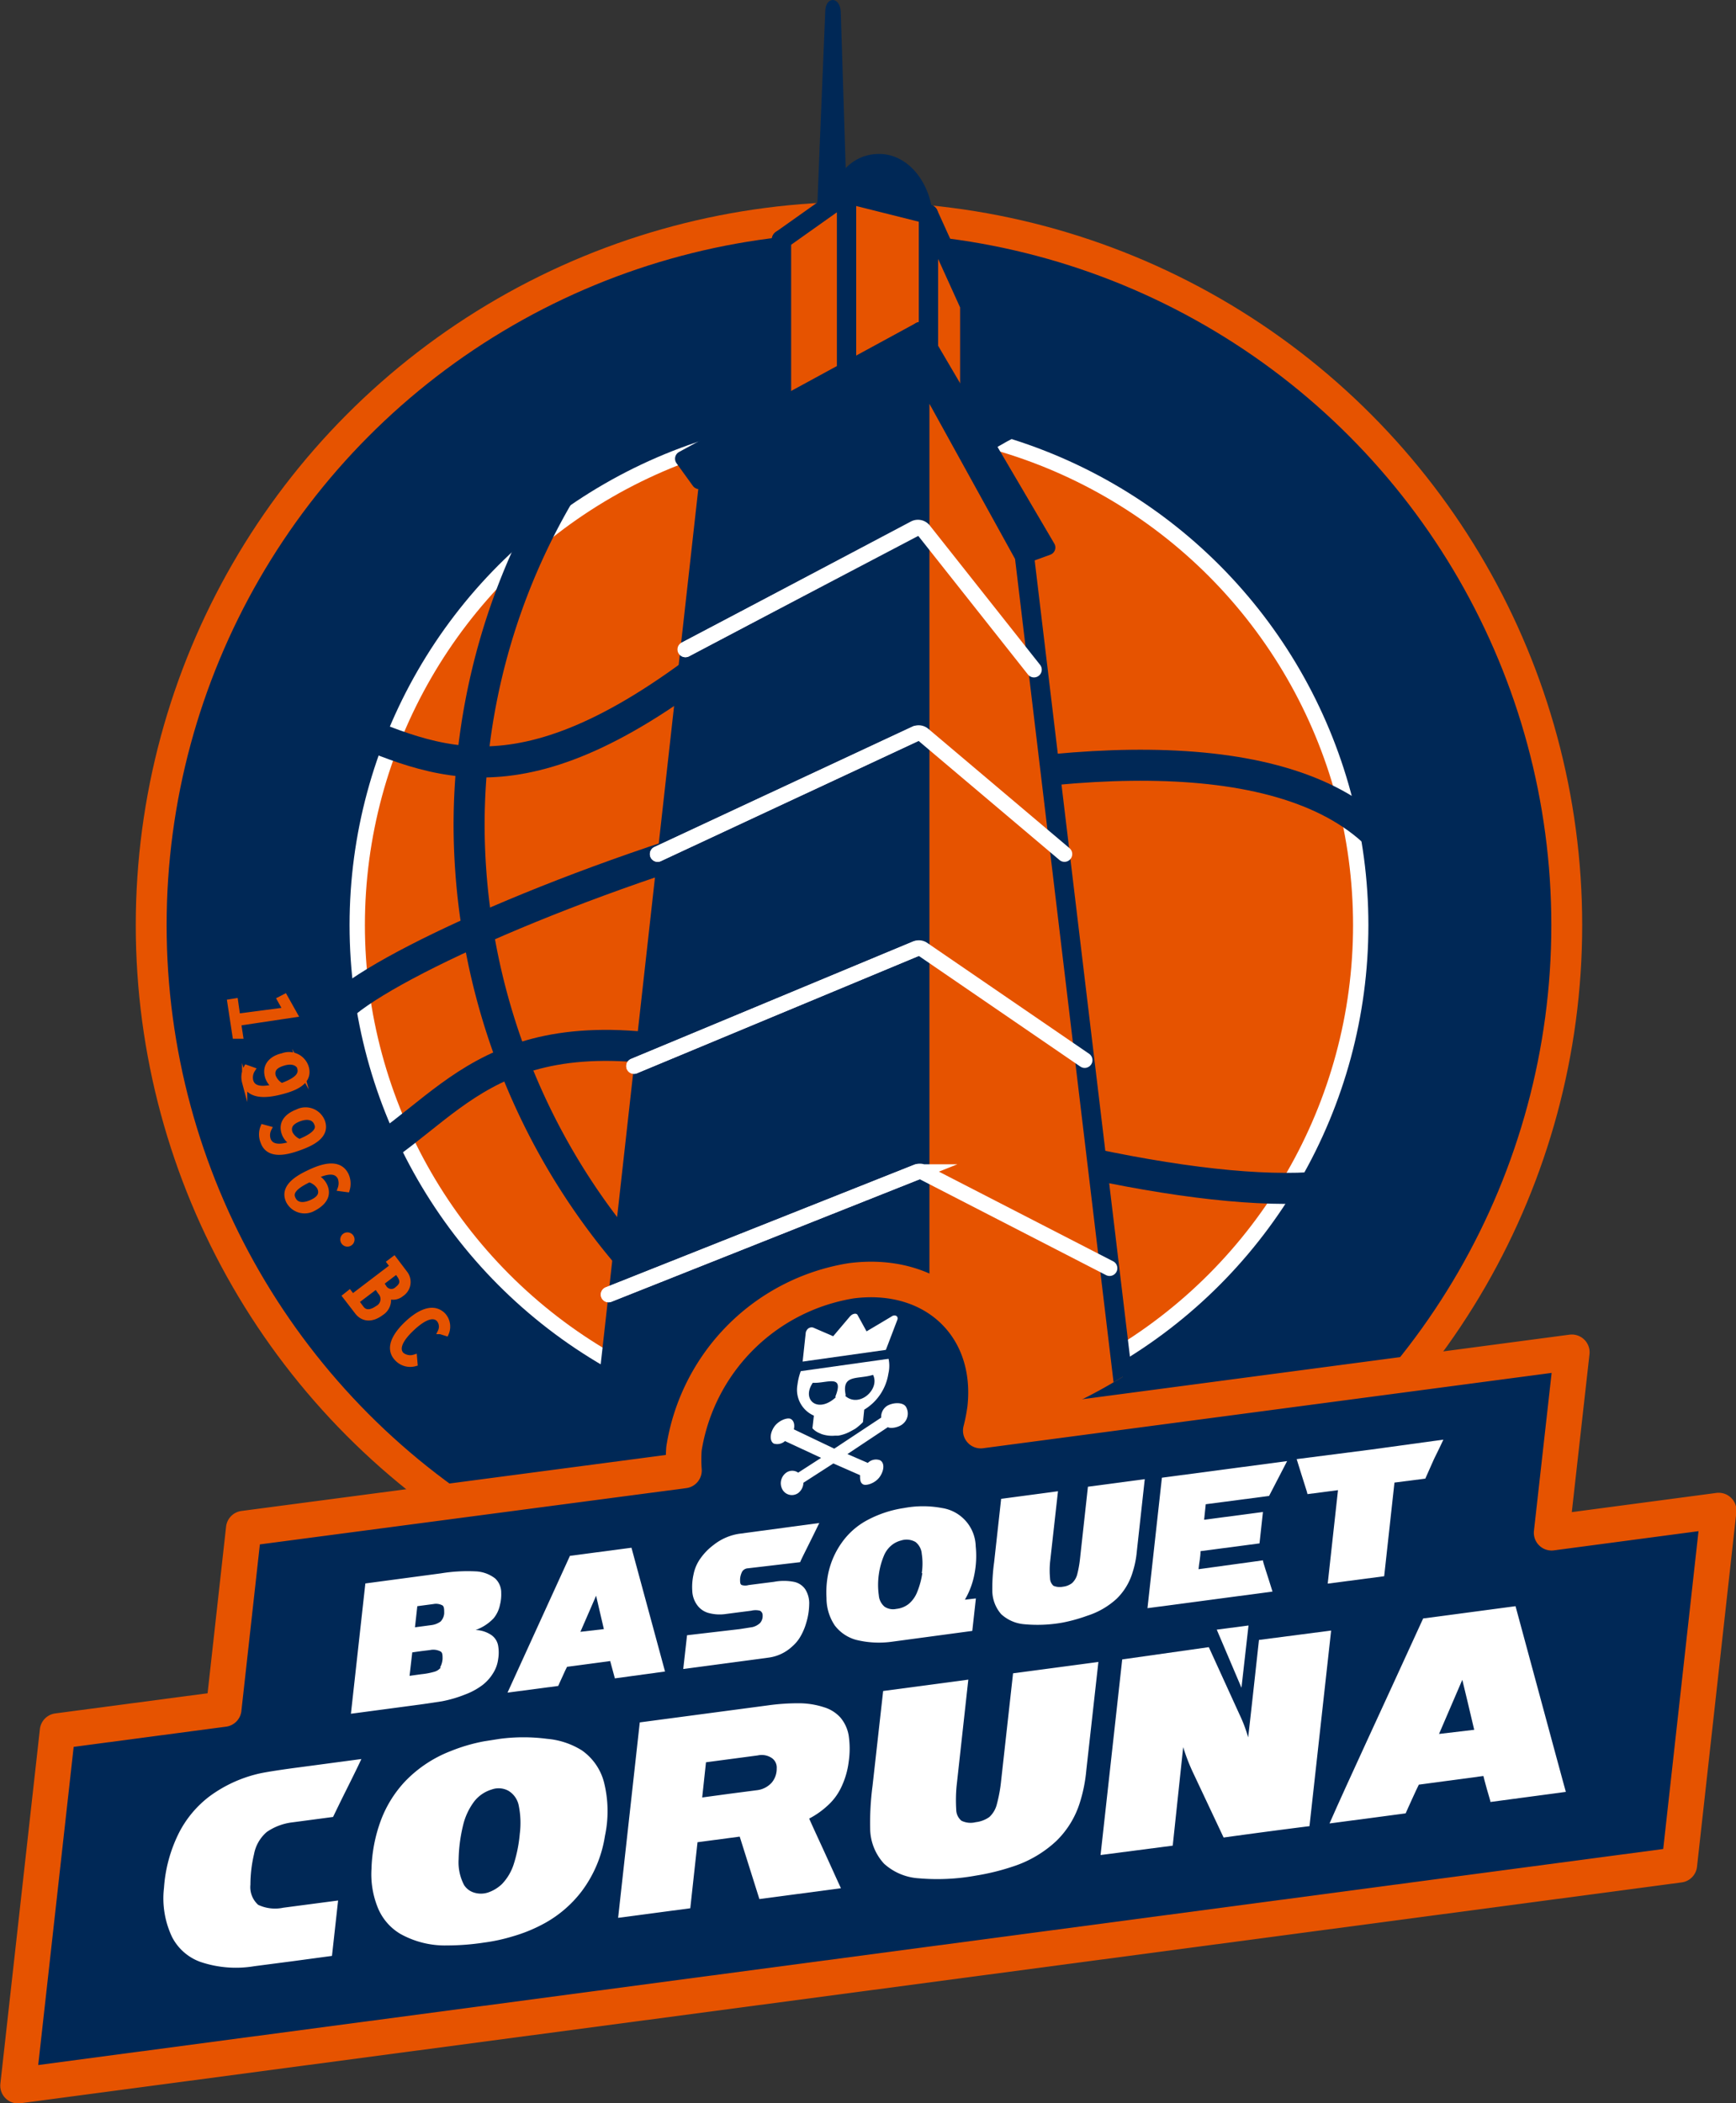 <svg xmlns="http://www.w3.org/2000/svg" xmlns:xlink="http://www.w3.org/1999/xlink" viewBox="0 0 96.22 116.56"><rect x="0" y="0" width="96.22" height="116.56" fill="#333333" stroke="none"/><defs><style>.cls-1,.cls-10,.cls-14,.cls-4,.cls-5{fill:none;}.cls-11,.cls-2,.cls-7,.cls-9{fill:#002856;}.cls-11,.cls-13,.cls-2{stroke:#e65300;}.cls-10,.cls-13,.cls-14,.cls-2,.cls-4,.cls-5{stroke-miterlimit:10;}.cls-2{stroke-width:1.71px;}.cls-13,.cls-3,.cls-8{fill:#e65300;}.cls-10,.cls-4{stroke:#fff;}.cls-4,.cls-9{stroke-width:0.85px;}.cls-14,.cls-5,.cls-8,.cls-9{stroke:#002856;}.cls-5{stroke-width:1.72px;}.cls-6{clip-path:url(#clip-path);}.cls-10,.cls-11,.cls-8,.cls-9{stroke-linecap:round;}.cls-11,.cls-8,.cls-9{stroke-linejoin:round;}.cls-8{stroke-width:1.07px;}.cls-10{stroke-width:0.86px;}.cls-11{stroke-width:1.97px;}.cls-12{fill:#fff;}.cls-13{stroke-width:0.29px;}.cls-14{stroke-width:0.51px;}</style><clipPath id="clip-path" transform="translate(0 -5.72)"><path id="_Trazado_de_recorte_" data-name="&lt;Trazado de recorte&gt;" class="cls-1" d="M19.76,57.84C19.76,42.48,32.22,0,47.58,0S75.39,42.48,75.39,57.84a27.82,27.82,0,1,1-55.63,0Z"/></clipPath></defs><title>Sondeseu Beiralua librillo Recurso 1</title><g id="Capa_2" data-name="Capa 2"><g id="Capa_1-2" data-name="Capa 1"><g id="_Grupo_" data-name="&lt;Grupo&gt;"><circle id="_Elipse_" data-name="&lt;Elipse&gt;" class="cls-2" cx="47.61" cy="51.27" r="39.23"/><circle id="_Elipse_2" data-name="&lt;Elipse&gt;" class="cls-3" cx="47.61" cy="51.27" r="27.81"/><circle id="_Elipse_3" data-name="&lt;Elipse&gt;" class="cls-1" cx="47.61" cy="51.27" r="27.81"/><circle id="_Elipse_4" data-name="&lt;Elipse&gt;" class="cls-1" cx="47.61" cy="51.27" r="27.81"/><circle id="_Elipse_5" data-name="&lt;Elipse&gt;" class="cls-4" cx="47.61" cy="51.27" r="27.81"/><g id="_Grupo_2" data-name="&lt;Grupo&gt;"><path id="_Trazado_" data-name="&lt;Trazado&gt;" class="cls-5" d="M19.19,61.25C25.83,55.88,65.3,41.19,76.35,52" transform="translate(0 -5.72)"/><path id="_Trazado_2" data-name="&lt;Trazado&gt;" class="cls-5" d="M31.18,32.77A36.38,36.38,0,0,0,26,51.49,36.92,36.92,0,0,0,45.07,83.67" transform="translate(0 -5.72)"/><path id="_Trazado_3" data-name="&lt;Trazado&gt;" class="cls-5" d="M18.33,45.59c5.47,2.14,10.08,5.25,21.13-3.33s14.9-14.15,20.37-14" transform="translate(0 -5.72)"/><path id="_Trazado_4" data-name="&lt;Trazado&gt;" class="cls-5" d="M21.46,69.15c4.78-3.42,7.78-8.44,23.36-3.29,14.26,4.72,25.4,6.7,30.67,5.25" transform="translate(0 -5.72)"/></g><g id="_Recortar_grupo_" data-name="&lt;Recortar grupo&gt;"><g class="cls-6"><g id="_Grupo_3" data-name="&lt;Grupo&gt;"><path id="_Trazado_5" data-name="&lt;Trazado&gt;" class="cls-7" d="M45.28,17.67c0-.19.23-5.83.46-11.29,0-.88.82-.88.86,0l.32,10.12" transform="translate(0 -5.72)"/><path id="_Trazado_6" data-name="&lt;Trazado&gt;" class="cls-7" d="M51.73,18.13c0-2.15-1.33-3.88-3-3.88S46,15.7,45.81,17.59" transform="translate(0 -5.72)"/><polygon id="_Trazado_7" data-name="&lt;Trazado&gt;" class="cls-8" points="51.46 23.53 51.46 11.87 53.75 16.92 53.75 23.53 51.46 23.53"/><polygon id="_Trazado_8" data-name="&lt;Trazado&gt;" class="cls-8" points="46.92 10.73 46.92 23.53 51.46 23.53 51.46 11.87 46.92 10.73"/><polygon id="_Trazado_9" data-name="&lt;Trazado&gt;" class="cls-8" points="46.92 23.53 46.92 10.73 43.31 13.29 43.31 23.53 46.92 23.53"/><polygon id="_Trazado_10" data-name="&lt;Trazado&gt;" class="cls-8" points="43.31 23.53 43.31 13.29 42.55 16.92 42.55 23.53 43.31 23.53"/><polygon id="_Trazado_11" data-name="&lt;Trazado&gt;" class="cls-8" points="50.98 79.95 62.66 79.95 56.78 30.81 50.98 20.3 50.98 79.95"/><polyline id="_Trazado_12" data-name="&lt;Trazado&gt;" class="cls-9" points="50.98 18.27 37.84 25.42 38.75 26.68 50.98 20.3 50.98 18.27"/><polyline id="_Trazado_13" data-name="&lt;Trazado&gt;" class="cls-9" points="50.98 18.27 58.07 30.34 56.78 30.81 50.98 20.3 50.98 18.27"/><polygon id="_Trazado_14" data-name="&lt;Trazado&gt;" class="cls-7" points="50.98 79.95 32.81 79.95 38.75 26.68 50.98 20.3 50.98 79.95"/><path id="_Trazado_15" data-name="&lt;Trazado&gt;" class="cls-10" d="M36.45,53.05l14.3-6.67a.4.4,0,0,1,.44.07L59,53.05" transform="translate(0 -5.72)"/><path id="_Trazado_16" data-name="&lt;Trazado&gt;" class="cls-10" d="M35.14,64.8l15.64-6.51a.39.39,0,0,1,.39.05l8.95,6.13" transform="translate(0 -5.72)"/><path id="_Trazado_17" data-name="&lt;Trazado&gt;" class="cls-10" d="M33.73,77.46l17.09-6.79a.4.4,0,0,1,.32,0L61.5,76" transform="translate(0 -5.72)"/><path id="_Trazado_18" data-name="&lt;Trazado&gt;" class="cls-10" d="M38,41.71,50.69,35a.41.41,0,0,1,.51.11l6.11,7.72" transform="translate(0 -5.72)"/><line id="_Trazado_19" data-name="&lt;Trazado&gt;" class="cls-10" x1="36.45" y1="47.33" x2="50.75" y2="40.66"/><line id="_Trazado_20" data-name="&lt;Trazado&gt;" class="cls-10" x1="35.14" y1="59.08" x2="50.78" y2="52.57"/><line id="_Trazado_21" data-name="&lt;Trazado&gt;" class="cls-10" x1="33.73" y1="71.74" x2="50.82" y2="64.95"/><line id="_Trazado_22" data-name="&lt;Trazado&gt;" class="cls-10" x1="37.98" y1="35.99" x2="50.69" y2="29.32"/></g></g></g></g><path id="_Trazado_23" data-name="&lt;Trazado&gt;" class="cls-11" d="M86,90.66l1.12-10L54.36,85a10.68,10.68,0,0,0,.24-1.23c.5-4.52-2.83-7.68-7.44-7.07A11.19,11.19,0,0,0,37.91,86a8.25,8.25,0,0,0,0,1.21l-24.4,3.22-1.11,10-9.21,1.22L1,121.3l92.08-12.24,2.18-19.63Z" transform="translate(0 -5.72)"/><g id="_Grupo_4" data-name="&lt;Grupo&gt;"><g id="_Grupo_5" data-name="&lt;Grupo&gt;"><path id="_Trazado_compuesto_" data-name="&lt;Trazado compuesto&gt;" class="cls-12" d="M25.79,99.62a7,7,0,0,1-1.29.38l-1,.15-4.05.54.8-7.22,4.19-.56a9.16,9.16,0,0,1,1.91-.11,1.89,1.89,0,0,1,1.09.39,1.06,1.06,0,0,1,.34.8,2.32,2.32,0,0,1-.07.67,1.7,1.7,0,0,1-.35.74,2.55,2.55,0,0,1-1,.65,1.64,1.64,0,0,1,.89.29.91.91,0,0,1,.36.58,2.23,2.23,0,0,1,0,.75,1.89,1.89,0,0,1-.29.79,2.39,2.39,0,0,1-.59.65A3.78,3.78,0,0,1,25.79,99.62ZM23,95.9l.9-.12a1.11,1.11,0,0,0,.52-.2.73.73,0,0,0,.2-.45c0-.22,0-.37-.09-.44a.75.75,0,0,0-.5-.08l-.9.12Zm1.39,2.23a1.14,1.14,0,0,0,.14-.48c0-.22,0-.36-.13-.42a.87.87,0,0,0-.56-.07l-.49.06-.5.07-.15,1.3.65-.09a4,4,0,0,0,.7-.13A.69.69,0,0,0,24.43,98.13Z" transform="translate(0 -5.72)"/><path id="_Trazado_compuesto_2" data-name="&lt;Trazado compuesto&gt;" class="cls-12" d="M34.08,98.73s-.06-.21-.13-.48-.1-.36-.13-.48l-2.39.32c-.06.11-.14.28-.25.53s-.19.4-.24.53l-2.81.37,3.46-7.58L35,91.49l1.86,6.86ZM33.47,96c-.19-.83-.34-1.44-.43-1.85l-.87,2Z" transform="translate(0 -5.72)"/><path id="_Trazado_compuesto_3" data-name="&lt;Trazado compuesto&gt;" class="cls-12" d="M41.46,92.63a.41.41,0,0,0-.31.16,1,1,0,0,0-.13.45c0,.17,0,.28.1.32a.66.66,0,0,0,.37,0l.7-.09.71-.09a2.93,2.93,0,0,1,1.1,0,1,1,0,0,1,.63.41,1.45,1.45,0,0,1,.22.85,3.7,3.7,0,0,1-.16,1,3.3,3.3,0,0,1-.36.83,2.16,2.16,0,0,1-.43.5,2.37,2.37,0,0,1-1.3.61l-4.73.63.21-1.87L41,96l.7-.11a.93.93,0,0,0,.43-.23.59.59,0,0,0,.14-.42.28.28,0,0,0-.15-.26,1,1,0,0,0-.48,0l-.7.09-.69.09a2.34,2.34,0,0,1-1-.06,1.15,1.15,0,0,1-.6-.42,1.42,1.42,0,0,1-.28-.8,3.19,3.19,0,0,1,.07-.91,2.27,2.27,0,0,1,.4-.91,3.3,3.3,0,0,1,.72-.73,3,3,0,0,1,1.39-.61l4.46-.6c-.61,1.26-1,2-1.06,2.17Z" transform="translate(0 -5.72)"/><path id="_Trazado_compuesto_4" data-name="&lt;Trazado compuesto&gt;" class="cls-12" d="M54.09,94.3l-.2,1.8-4.46.6a5.25,5.25,0,0,1-2-.11,2.22,2.22,0,0,1-1.16-.79,2.71,2.71,0,0,1-.46-1.52A5.24,5.24,0,0,1,45.89,93a4.55,4.55,0,0,1,.78-1.81A4.09,4.09,0,0,1,48,90a6.25,6.25,0,0,1,2.11-.71,5.66,5.66,0,0,1,2.1,0,2.2,2.2,0,0,1,1.87,2.12A5.23,5.23,0,0,1,54,93a4.43,4.43,0,0,1-.52,1.37Zm-3-1.4a3.54,3.54,0,0,0,0-1.07.92.92,0,0,0-.35-.66,1,1,0,0,0-.8-.08,1.38,1.38,0,0,0-.41.18,1.46,1.46,0,0,0-.52.62,4.15,4.15,0,0,0-.3,1.08,4.1,4.1,0,0,0,0,1.16.91.91,0,0,0,.32.63.85.85,0,0,0,.65.12,1.32,1.32,0,0,0,.68-.27,1.63,1.63,0,0,0,.47-.65A4.47,4.47,0,0,0,51.12,92.9Z" transform="translate(0 -5.72)"/><path id="_Trazado_compuesto_5" data-name="&lt;Trazado compuesto&gt;" class="cls-12" d="M58.89,95.64a7.87,7.87,0,0,1-2.11.09,2.14,2.14,0,0,1-1.29-.56A2,2,0,0,1,55,93.89a10.67,10.67,0,0,1,.1-1.59l.39-3.52,3.15-.42-.44,3.94a4.74,4.74,0,0,0,0,.88.57.57,0,0,0,.19.42.91.91,0,0,0,.53.05,1,1,0,0,0,.5-.2,1,1,0,0,0,.28-.46,6,6,0,0,0,.16-.88l.44-4,3.15-.42-.44,4a5.34,5.34,0,0,1-.24,1.18,3.4,3.4,0,0,1-.87,1.44,4.36,4.36,0,0,1-1.64.95A9,9,0,0,1,58.89,95.64Z" transform="translate(0 -5.72)"/><path id="_Trazado_compuesto_6" data-name="&lt;Trazado compuesto&gt;" class="cls-12" d="M70,92.19c0,.11.21.69.53,1.73l-6.93.92.8-7.23,6.94-.92-1,1.93-1.75.23-1.76.23-.09.86L70,89.51l-.19,1.74-3.27.43c0,.33-.08.66-.11,1Z" transform="translate(0 -5.72)"/><path id="_Trazado_compuesto_7" data-name="&lt;Trazado compuesto&gt;" class="cls-12" d="M73.59,93.48l.57-5.18-1.69.22c0-.06-.22-.7-.6-1.94L76,86.05,80,85.5c-.11.24-.28.6-.52,1.08L79,87.66l-1.71.22-.57,5.19Z" transform="translate(0 -5.72)"/></g></g><g id="_Grupo_6" data-name="&lt;Grupo&gt;"><g id="_Grupo_7" data-name="&lt;Grupo&gt;"><g id="_Grupo_8" data-name="&lt;Grupo&gt;"><path id="_Trazado_compuesto_8" data-name="&lt;Trazado compuesto&gt;" class="cls-12" d="M18.4,114.11l-2.15.29-2.15.28a6.15,6.15,0,0,1-3-.24,2.85,2.85,0,0,1-1.56-1.37,5,5,0,0,1-.45-2.74,8,8,0,0,1,.84-3.06,5.92,5.92,0,0,1,1.68-2A7.42,7.42,0,0,1,14.39,104c.27-.06.87-.16,1.81-.29l3.83-.51c-.11.24-.37.78-.78,1.6s-.59,1.2-.79,1.61l-1.13.15-1.13.15a3.14,3.14,0,0,0-1.41.53,2.13,2.13,0,0,0-.71,1.23,7.43,7.43,0,0,0-.2,1.69,1.32,1.32,0,0,0,.43,1.12,2.2,2.2,0,0,0,1.39.16l1.52-.2,1.52-.2Z" transform="translate(0 -5.72)"/><path id="_Trazado_compuesto_9" data-name="&lt;Trazado compuesto&gt;" class="cls-12" d="M32.25,102.72a3.11,3.11,0,0,1,1.22,1.74,6.57,6.57,0,0,1,.06,3,6.84,6.84,0,0,1-1.29,3.07,6.57,6.57,0,0,1-2,1.74,8.58,8.58,0,0,1-1.83.76,9.71,9.71,0,0,1-1.57.34,13.64,13.64,0,0,1-2.05.16,5.07,5.07,0,0,1-2.6-.64,3,3,0,0,1-1.28-1.53,4.91,4.91,0,0,1-.32-2.07,8.4,8.4,0,0,1,.52-2.69,6.46,6.46,0,0,1,1.37-2.19,7,7,0,0,1,2.5-1.65,9.67,9.67,0,0,1,1.84-.54l.89-.14a10.1,10.1,0,0,1,2.61,0A4.34,4.34,0,0,1,32.25,102.72Zm-3.79,6.35a7.73,7.73,0,0,0,.35-1.73,4.82,4.82,0,0,0-.06-1.57,1.23,1.23,0,0,0-.57-.81,1.13,1.13,0,0,0-.93-.07,1.94,1.94,0,0,0-.95.64,3.57,3.57,0,0,0-.64,1.37,8.68,8.68,0,0,0-.24,1.85,2.72,2.72,0,0,0,.3,1.43,1,1,0,0,0,.55.42,1.27,1.27,0,0,0,.77,0,2.09,2.09,0,0,0,.78-.47A2.84,2.84,0,0,0,28.46,109.07Z" transform="translate(0 -5.72)"/><path id="_Trazado_compuesto_10" data-name="&lt;Trazado compuesto&gt;" class="cls-12" d="M45.85,105.8a4.69,4.69,0,0,1-1,.7c.21.48.51,1.12.88,1.93s.72,1.59.88,1.93l-4.52.6L41,107.5l-2.34.31-.2,1.83-.2,1.83-4,.53,1.2-10.83,7.08-.94a12.09,12.09,0,0,1,1.79-.12,4.51,4.51,0,0,1,1.34.22,2,2,0,0,1,.91.57,2.07,2.07,0,0,1,.46,1,5,5,0,0,1,0,1.45,4.57,4.57,0,0,1-.45,1.49A3.2,3.2,0,0,1,45.85,105.8Zm-3.07-1.3a1.19,1.19,0,0,0,.27-.78.64.64,0,0,0-.25-.56A1,1,0,0,0,42,103l-2.87.38-.21,1.95,1.55-.21,1.54-.2A1.3,1.3,0,0,0,42.78,104.5Z" transform="translate(0 -5.72)"/><path id="_Trazado_compuesto_11" data-name="&lt;Trazado compuesto&gt;" class="cls-12" d="M54.09,109.66a11.87,11.87,0,0,1-3.16.15A3.15,3.15,0,0,1,49,109a2.91,2.91,0,0,1-.77-1.92,15.69,15.69,0,0,1,.13-2.38l.59-5.27,4.72-.63-.65,5.9A8.3,8.3,0,0,0,53,106a.81.81,0,0,0,.29.62,1.16,1.16,0,0,0,.79.08,1.61,1.61,0,0,0,.76-.29,1.43,1.43,0,0,0,.41-.7,8.19,8.19,0,0,0,.24-1.32l.66-5.94,4.73-.63-.67,6a8.4,8.4,0,0,1-.35,1.77,5.08,5.08,0,0,1-1.31,2.15,6.43,6.43,0,0,1-2.45,1.43A12.7,12.7,0,0,1,54.09,109.66Z" transform="translate(0 -5.72)"/><path id="_Trazado_compuesto_12" data-name="&lt;Trazado compuesto&gt;" class="cls-12" d="M69.18,102q.12-1,.6-5.4l4-.52-1.2,10.84c-1.59.2-3.17.41-4.76.63l-1.71-3.63a10.55,10.55,0,0,1-.53-1.38L65,108l-4,.52,1.2-10.84L67,97l1.71,3.75A7.85,7.85,0,0,1,69.18,102Z" transform="translate(0 -5.72)"/><path id="_Trazado_compuesto_13" data-name="&lt;Trazado compuesto&gt;" class="cls-12" d="M82.61,105.58c0-.06-.08-.3-.2-.72s-.14-.53-.19-.72l-3.58.48c-.08.17-.21.43-.37.79s-.28.61-.36.8l-4.22.56c1-2.28,2.77-6.06,5.19-11.36L84,94.73q2.89,10.69,2.79,10.29Zm-.9-4c-.29-1.23-.51-2.16-.66-2.77l-1.29,3Z" transform="translate(0 -5.72)"/></g></g><polygon id="_Trazado_24" data-name="&lt;Trazado&gt;" class="cls-12" points="69.2 90.08 68.81 93.53 67.44 90.31 69.2 90.08"/></g><g id="_Grupo_9" data-name="&lt;Grupo&gt;"><path class="cls-13" d="M15.83,61.69l-.33-.59.29-.15.56,1-3.13.47.11.72-.3,0-.29-1.9.31-.05.12.85Z" transform="translate(0 -5.72)"/><path class="cls-13" d="M14,65a.8.8,0,0,0-.11.6c.15.6.92.44,1.36.34a1,1,0,0,1-.43-.59c-.16-.62.29-1,.84-1.12a1,1,0,0,1,1.32.67c.22.85-.79,1.17-1.42,1.33s-1.75.36-2-.54a1.09,1.09,0,0,1,.1-.81Zm2.67,0c-.11-.41-.51-.49-.91-.38s-.73.3-.62.74a1,1,0,0,0,.47.53C16.58,65.54,16.7,65.22,16.62,64.91Z" transform="translate(0 -5.72)"/><path class="cls-13" d="M14.91,68.27a.79.79,0,0,0-.05.6c.21.58,1,.35,1.39.21a1,1,0,0,1-.49-.54c-.22-.61.19-1,.72-1.2a1,1,0,0,1,1.39.53c.3.83-.68,1.24-1.29,1.46s-1.7.54-2-.34a1.08,1.08,0,0,1,0-.81ZM17.56,68c-.14-.39-.55-.43-.94-.29s-.7.37-.54.81a1,1,0,0,0,.52.47C17.58,68.59,17.67,68.26,17.56,68Z" transform="translate(0 -5.72)"/><path class="cls-13" d="M18.86,71.59a.88.88,0,0,0,0-.6c-.27-.56-1-.25-1.41-.07a1,1,0,0,1,.54.49c.28.58-.09,1-.6,1.27A1,1,0,0,1,16,72.29c-.39-.8.54-1.31,1.13-1.59s1.64-.7,2.05.13a1.14,1.14,0,0,1,.06.81Zm-2.61.58c.18.37.59.37,1,.19s.66-.44.46-.85a1,1,0,0,0-.57-.42C16.14,71.56,16.11,71.89,16.25,72.17Z" transform="translate(0 -5.72)"/><path class="cls-13" d="M19.47,74.28a.25.25,0,1,1-.35-.08A.25.25,0,0,1,19.47,74.28Z" transform="translate(0 -5.72)"/><path class="cls-13" d="M19.13,77.55l.24-.19.17.22,2.22-1.69-.17-.22.25-.19.63.83a.79.79,0,0,1-.22,1.12.71.71,0,0,1-.75.11.84.84,0,0,1-.37.94c-.57.43-1.05.31-1.33-.06Zm.9.67c.19.25.49.28.89,0a.57.57,0,0,0,.16-.9L20.86,77l-1.11.84Zm1.26-1.15a.47.47,0,0,0,.74.08c.33-.26.31-.5.06-.83L22,76.16l-.87.66Z" transform="translate(0 -5.72)"/><path class="cls-13" d="M23,81.29A1,1,0,0,1,22,81c-.61-.65.08-1.48.57-1.94s1.37-1.09,2-.45a.94.94,0,0,1,.16,1l-.32-.1a.63.63,0,0,0-.08-.67c-.42-.45-1.17.19-1.49.49s-1,1-.59,1.46a.77.77,0,0,0,.72.14Z" transform="translate(0 -5.72)"/></g><g id="_Grupo_10" data-name="&lt;Grupo&gt;"><g id="_Grupo_11" data-name="&lt;Grupo&gt;"><path id="_Trazado_compuesto_14" data-name="&lt;Trazado compuesto&gt;" class="cls-12" d="M47,79.56a3.35,3.35,0,0,0-2.8,2.9,1.56,1.56,0,0,0,.91,1.71l-.08.7a1.08,1.08,0,0,0,.32.24l.18.08a1.8,1.8,0,0,0,.75.09l.18,0a2.2,2.2,0,0,0,.74-.27l.2-.11a3,3,0,0,0,.43-.37l.07-.69a2.84,2.84,0,0,0,1.34-2A1.89,1.89,0,0,0,47,79.56Zm-.66,3.58c-1,.94-1.94.16-1.29-.79C45.81,82.4,46.83,81.82,46.29,83.14Zm.54-.08c-.26-1.21.66-.88,1.51-1.15C48.79,82.71,47.61,83.78,46.83,83.06Z" transform="translate(0 -5.72)"/></g><path id="_Trazado_25" data-name="&lt;Trazado&gt;" class="cls-12" d="M50.23,83.71c-.16-.32-.77-.27-1.08-.07a.73.73,0,0,0-.31.64L46.24,86,44,84.93c.06-.26,0-.49-.18-.58s-.69.09-.93.47-.22.78,0,.9a.65.65,0,0,0,.62-.14h0l2,.93-1.27.82a.57.57,0,0,0-.66,0,.72.72,0,0,0-.21.94.6.6,0,0,0,.87.19.74.74,0,0,0,.29-.57l1.66-1.07,1.48.65c0,.23,0,.42.17.51s.68-.06.93-.43.26-.78,0-.91a.64.64,0,0,0-.67.15l-1.13-.49,2.24-1.49h0c.18.1.63,0,.83-.18A.74.74,0,0,0,50.23,83.71Z" transform="translate(0 -5.72)"/></g><path class="cls-12" d="M44.46,81.43l.2-1.86a.33.33,0,0,1,.06-.14.31.31,0,0,1,.35-.14l1.11.48.94-1.11.08-.07c.14-.09.28-.09.33,0l.5.91,1.38-.82a.27.27,0,0,1,.17-.06c.13,0,.2.1.16.23L49,80.79ZM49,80.79l-4.57.64M49,80.79l-4.57.64" transform="translate(0 -5.72)"/><line class="cls-14" x1="49.34" y1="75.03" x2="44.29" y2="75.74"/></g></g></svg>